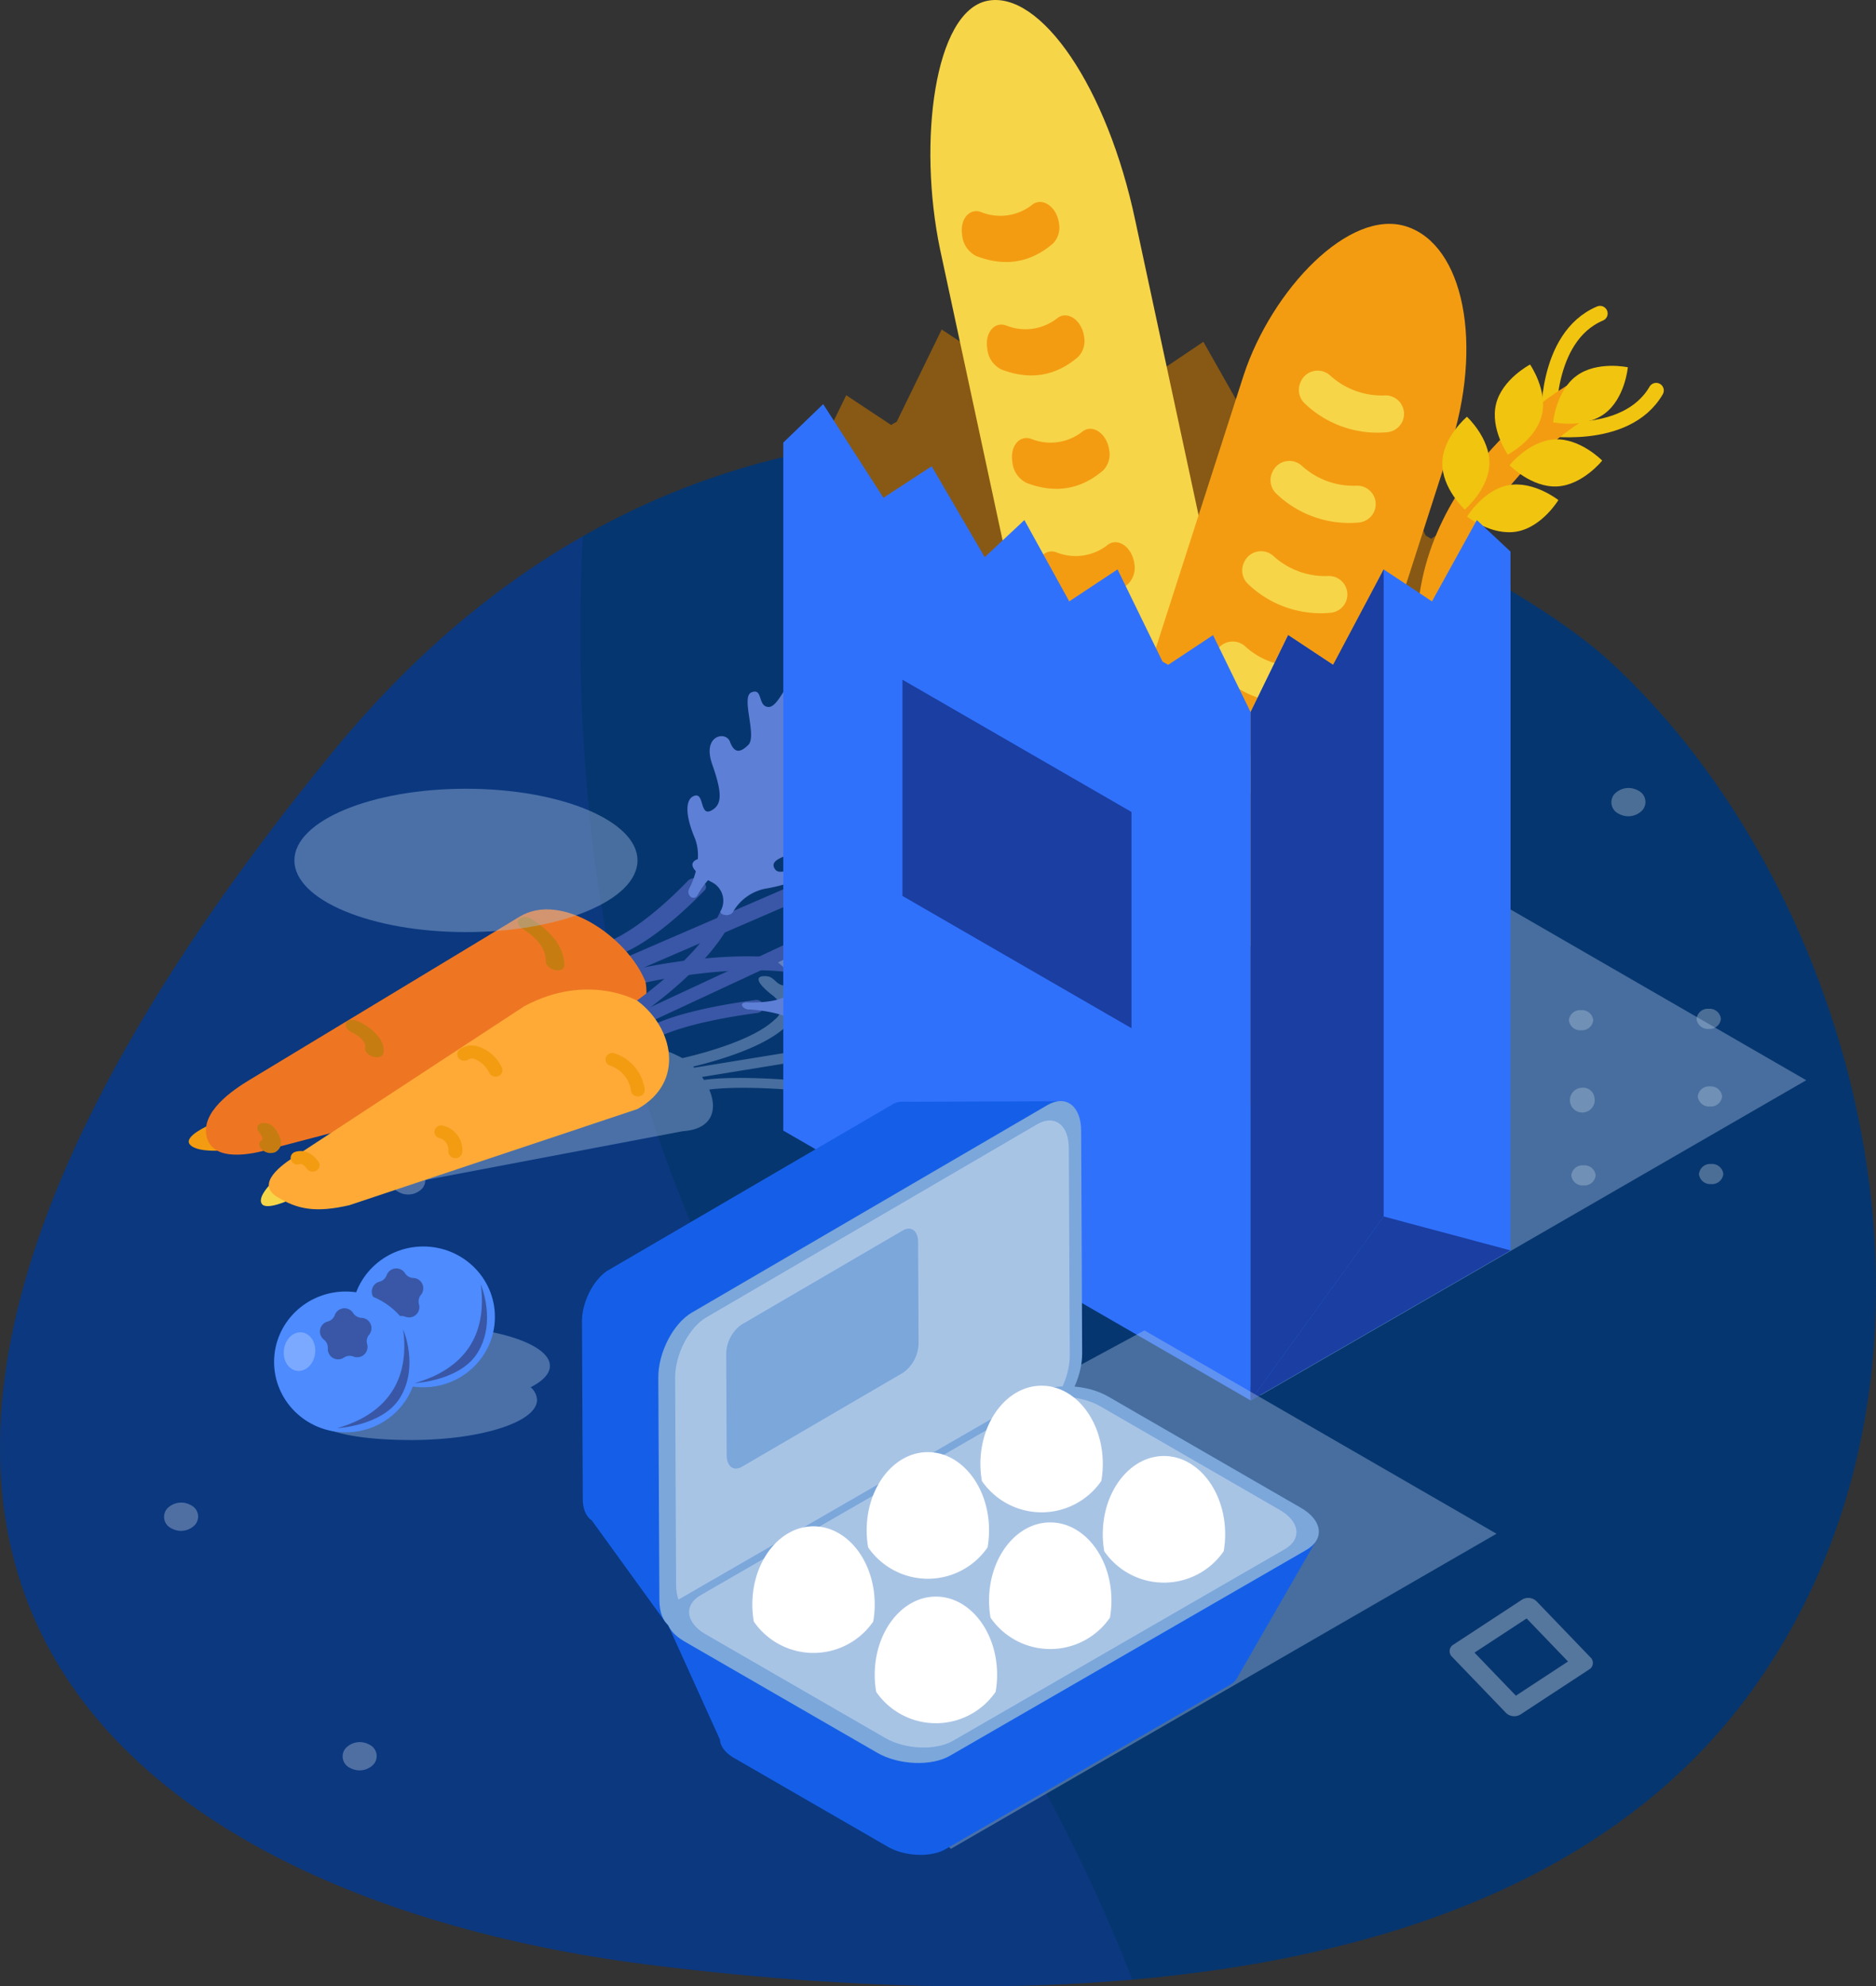 <svg xmlns="http://www.w3.org/2000/svg" xmlns:xlink="http://www.w3.org/1999/xlink" width="354.662" height="375.441" viewBox="0 0 354.662 375.441">
  <rect x="0" y="0" width="354.662" height="375.441" fill="#333333" stroke="none"/>
  <defs>
    <clipPath id="clip-path">
      <path id="Path_3156" data-name="Path 3156" d="M4306.289,1053.854c-25.361-23.089-152.185-91.487-241.407,17.756-132.6,162.353-26.426,217.956,59.685,228.836s170.993,2.625,209.938-53.237C4377.638,1185.339,4353.208,1096.573,4306.289,1053.854Z" transform="translate(-4002.263 -1011.45)" fill="none"/>
    </clipPath>
  </defs>
  <g id="Group_782" data-name="Group 782" transform="translate(-4002.262 -868.945)">
    <g id="Group_736" data-name="Group 736" transform="translate(4002.262 951.257)">
      <path id="Path_3154" data-name="Path 3154" d="M4306.289,1053.854c-25.361-23.089-152.185-91.487-241.407,17.756-132.6,162.353-26.426,217.956,59.685,228.836s170.993,2.625,209.938-53.237C4377.638,1185.339,4353.208,1096.573,4306.289,1053.854Z" transform="translate(-4002.263 -1011.45)" fill="#06366f"/>
      <g id="Group_733" data-name="Group 733">
        <g id="Group_732" data-name="Group 732" clip-path="url(#clip-path)">
          <path id="Path_3155" data-name="Path 3155" d="M4181.315,1348.882c1.9-40.477-7.17-110.8-71.1-192.54-71.5-91.415-52.422-213.433-35.328-276.566-114.679,55.493-172.673,197.616-195.174,268.218-7.813,24.514.92,48.2,22.281,60.334,48.471,27.527,142.237,80.353,235.484,130.527A84.587,84.587,0,0,0,4181.315,1348.882Z" transform="translate(-3949.306 -955.832)" fill="#2b41e3" opacity="0.14" style="mix-blend-mode: multiply;isolation: isolate"/>
        </g>
      </g>
      <g id="Group_734" data-name="Group 734" transform="translate(272.468 108.36)" opacity="0.28">
        <path id="Path_3157" data-name="Path 3157" d="M4478.58,1201.81a2.116,2.116,0,0,1-2.271,1.923,2.141,2.141,0,0,1-2.329-1.875,2.116,2.116,0,0,1,2.271-1.923A2.141,2.141,0,0,1,4478.58,1201.81Z" transform="translate(-4473.98 -1199.424)" fill="#fff"/>
        <path id="Path_3158" data-name="Path 3158" d="M4520.366,1201.368a2.116,2.116,0,0,1-2.271,1.924,2.143,2.143,0,0,1-2.33-1.875,2.118,2.118,0,0,1,2.271-1.924A2.141,2.141,0,0,1,4520.366,1201.368Z" transform="translate(-4491.629 -1199.237)" fill="#fff"/>
        <path id="Path_3159" data-name="Path 3159" d="M4562.152,1200.926a2.116,2.116,0,0,1-2.27,1.923,2.143,2.143,0,0,1-2.331-1.875,2.118,2.118,0,0,1,2.271-1.923A2.142,2.142,0,0,1,4562.152,1200.926Z" transform="translate(-4509.28 -1199.051)" fill="#fff"/>
        <path id="Path_3160" data-name="Path 3160" d="M4478.974,1227.2a2.117,2.117,0,0,1-2.271,1.923,2.14,2.14,0,0,1-2.329-1.874,2.116,2.116,0,0,1,2.271-1.923A2.142,2.142,0,0,1,4478.974,1227.2Z" transform="translate(-4474.146 -1210.15)" fill="#fff"/>
        <path id="Path_3161" data-name="Path 3161" d="M4520.761,1226.76a2.343,2.343,0,1,1-2.331-1.875A2.143,2.143,0,0,1,4520.761,1226.76Z" transform="translate(-4491.796 -1209.963)" fill="#fff"/>
        <path id="Path_3162" data-name="Path 3162" d="M4562.547,1226.318a2.117,2.117,0,0,1-2.271,1.923,2.144,2.144,0,0,1-2.331-1.875,2.118,2.118,0,0,1,2.272-1.924A2.142,2.142,0,0,1,4562.547,1226.318Z" transform="translate(-4509.445 -1209.776)" fill="#fff"/>
        <path id="Path_3163" data-name="Path 3163" d="M4479.368,1252.593a2.114,2.114,0,0,1-2.27,1.923,2.143,2.143,0,0,1-2.33-1.875,2.117,2.117,0,0,1,2.271-1.923A2.14,2.14,0,0,1,4479.368,1252.593Z" transform="translate(-4474.313 -1220.874)" fill="#fff"/>
        <path id="Path_3164" data-name="Path 3164" d="M4521.154,1252.151a2.116,2.116,0,0,1-2.271,1.923,2.142,2.142,0,0,1-2.33-1.875,2.117,2.117,0,0,1,2.271-1.923A2.14,2.14,0,0,1,4521.154,1252.151Z" transform="translate(-4491.961 -1220.688)" fill="#fff"/>
        <path id="Path_3165" data-name="Path 3165" d="M4562.941,1251.709a2.118,2.118,0,0,1-2.271,1.923,2.14,2.14,0,0,1-2.33-1.874,2.115,2.115,0,0,1,2.271-1.923A2.141,2.141,0,0,1,4562.941,1251.709Z" transform="translate(-4509.614 -1220.502)" fill="#fff"/>
      </g>
      <g id="Group_735" data-name="Group 735" transform="translate(274.049 219.708)" opacity="0.32">
        <path id="Path_3166" data-name="Path 3166" d="M4493.125,1392.437l10.258,10.666a1.434,1.434,0,0,1-.316,2.27l-12.919,8.469a2.249,2.249,0,0,1-2.75-.261l-10.258-10.666a1.435,1.435,0,0,1,.315-2.27l12.92-8.468A2.247,2.247,0,0,1,4493.125,1392.437Zm5.977,11.41-7.825-8.136-9.854,6.459,7.825,8.136Z" transform="translate(-4476.716 -1391.826)" fill="#fff"/>
      </g>
      <path id="Path_3167" data-name="Path 3167" d="M4309.9,1468.832a3.667,3.667,0,0,1-4.478.706,2.388,2.388,0,0,1-.855-3.7,3.668,3.668,0,0,1,4.479-.706A2.389,2.389,0,0,1,4309.9,1468.832Z" transform="translate(-4129.716 -1202.888)" fill="#fff" opacity="0.28"/>
      <path id="Path_3168" data-name="Path 3168" d="M4061.844,1364.814a3.668,3.668,0,0,1-4.479.706,2.389,2.389,0,0,1-.855-3.7,3.667,3.667,0,0,1,4.478-.706A2.389,2.389,0,0,1,4061.844,1364.814Z" transform="translate(-4024.941 -1158.952)" fill="#fff" opacity="0.28"/>
      <path id="Path_3169" data-name="Path 3169" d="M4535.555,1130.978a3.667,3.667,0,0,1-4.479.706,2.388,2.388,0,0,1-.855-3.7,3.669,3.669,0,0,1,4.479-.707A2.389,2.389,0,0,1,4535.555,1130.978Z" transform="translate(-4225.032 -1060.182)" fill="#fff" opacity="0.28"/>
      <path id="Path_3170" data-name="Path 3170" d="M4136.2,1254.755a3.668,3.668,0,0,1-4.478.706,2.389,2.389,0,0,1-.856-3.7,3.668,3.668,0,0,1,4.478-.706A2.389,2.389,0,0,1,4136.2,1254.755Z" transform="translate(-4056.346 -1112.464)" fill="#fff" opacity="0.28"/>
      <path id="Path_3171" data-name="Path 3171" d="M4120.287,1443.193a3.668,3.668,0,0,1-4.479.707,2.389,2.389,0,0,1-.855-3.7,3.668,3.668,0,0,1,4.479-.707A2.389,2.389,0,0,1,4120.287,1443.193Z" transform="translate(-4049.627 -1192.059)" fill="#fff" opacity="0.28"/>
    </g>
    <g id="Group_761" data-name="Group 761" transform="translate(4037.939 992.453)">
      <g id="Group_748" data-name="Group 748">
        <g id="Group_738" data-name="Group 738" transform="translate(82.173 57.249)">
          <g id="Group_737" data-name="Group 737">
            <path id="Path_3172" data-name="Path 3172" d="M4169.769,1202.568a.994.994,0,0,0,.11,1.233,2.542,2.542,0,0,0,2.427.893c.182-.045,18.362-4.451,31.361-1.826.97.2,1.749-.21,1.737-.905s-.806-1.419-1.778-1.615c-14.007-2.828-32.436,1.64-33.213,1.831A1.125,1.125,0,0,0,4169.769,1202.568Z" transform="translate(-4169.603 -1199.412)" fill="#3957a6"/>
          </g>
        </g>
        <g id="Group_740" data-name="Group 740" transform="translate(80.481 42.631)">
          <g id="Group_739" data-name="Group 739">
            <path id="Path_3173" data-name="Path 3173" d="M4166.753,1190.058a1.151,1.151,0,0,0,.368,1.3,2.46,2.46,0,0,0,2.482.616l35.555-15.378c.72-.312.78-1.094.131-1.746a2.458,2.458,0,0,0-2.481-.615l-35.555,15.377A.958.958,0,0,0,4166.753,1190.058Z" transform="translate(-4166.671 -1174.104)" fill="#3957a6"/>
          </g>
        </g>
        <g id="Group_742" data-name="Group 742" transform="translate(79.204 42.478)">
          <g id="Group_741" data-name="Group 741">
            <path id="Path_3174" data-name="Path 3174" d="M4164.543,1186.064a1.109,1.109,0,0,0,.3,1.224,2.5,2.5,0,0,0,2.46.725c.248-.087,6.185-2.251,15.514-11.919.483-.5.192-1.329-.651-1.851a2.056,2.056,0,0,0-2.4-.039c-8.912,9.234-14.588,11.36-14.645,11.38A1,1,0,0,0,4164.543,1186.064Z" transform="translate(-4164.461 -1173.84)" fill="#3957a6"/>
          </g>
        </g>
        <path id="Path_3175" data-name="Path 3175" d="M4249.552,1149.937c2.811-5.06,6.648-2.589,5.631-.667s-.49,2.786,2,2.773,5.875-7.189,7.963-6.414-.569,2.258-.089,3.6,2.344,1.058,7.932-.489c7.08-1.958,6.592.785,6.592.785s.348,3.181-6.076,4.269c-5.608.949-7.313,2.315-7.456,3.836s2.68,1.418.907,3.311-6.58-2.913-8.9-1.536-2.62,2.481-1.23,3.707-1.629,5.68-5.411,2.526-5.687-3.621-7.723-1.688,2.1,2.045.941,3.69-3.687,1.626-6.955-1.566c-2.472-2.415-6.92-1.572-8.941-1.018a.851.851,0,0,1-1.165-.639h0a1.266,1.266,0,0,1,.941-1.249c2.015-.613,6.361-2.314,8.117-5.952,2.322-4.809,4.679-6.24,6.136-5.353s-2.377,3.306-.033,3.971S4246.742,1155,4249.552,1149.937Z" transform="translate(-4111.91 -1119.42)" fill="#5e7fd6"/>
        <path id="Path_3176" data-name="Path 3176" d="M4195.243,1121.225c-1.927-5.487,2.587-6.317,3.353-4.267s1.787,2.309,3.481.626-1.448-9.063.575-9.918,1.33,1.987,2.68,2.615,2.413-.827,5.067-5.689c3.363-6.16,5.119-3.883,5.119-3.883s2.661,2.024-.917,7.123c-3.123,4.452-3.252,6.569-2.19,7.745s2.917-.8,3.143,1.74-6.73,2.363-7.275,4.906.094,3.527,1.979,3.46,3.209,5.13-1.786,5.438-6.657,1.259-6.581,4,3,.04,3.455,1.987-1.29,3.637-5.962,3.572c-3.534-.05-5.942,3.545-6.907,5.3a.852.852,0,0,1-1.286.33h0a1.243,1.243,0,0,1-.305-1.521c.916-1.792,2.6-5.927,1.034-9.693-2.071-4.979-1.545-7.584.13-7.935s.889,3.95,3,2.844S4197.169,1126.711,4195.243,1121.225Z" transform="translate(-4096.285 -1100.298)" fill="#5e7fd6"/>
        <path id="Path_3177" data-name="Path 3177" d="M4252.912,1194.268c4.776-3.753,6.512.4,4.737,1.851s-1.8,2.539.144,3.634,8.255-4.494,9.49-2.8-1.6,1.98-1.905,3.521,1.291,2.092,6.442,3.054c6.527,1.219,4.747,3.716,4.747,3.716s-1.352,3.3-6.922,1.514c-4.864-1.562-6.89-.971-7.777.471s1.368,2.6-.981,3.68-3.651-5.816-6.168-5.49-3.312,1.287-2.851,3.119-4.169,4.894-5.513.087-2.593-6.118-5.168-5.114.595,2.959-1.148,4.07-3.708-.035-4.631-4.651c-.7-3.491-4.6-4.641-6.461-4.994a.8.8,0,0,1-.583-1.152h0a1.337,1.337,0,0,1,1.372-.816c1.884.292,6.147.547,9.374-2.269,4.266-3.723,6.836-4.089,7.521-2.561s-3.543,2.211-2.052,3.915S4248.137,1198.022,4252.912,1194.268Z" transform="translate(-4112.215 -1139.158)" fill="#5e7fd6"/>
        <path id="Path_3178" data-name="Path 3178" d="M4035.947,1259.247s-6.758.984-8.391-.925c-1.3-1.521,3.629-3.647,3.629-3.647Z" transform="translate(-4027.337 -1165.506)" fill="#f39c12"/>
        <path id="Path_3179" data-name="Path 3179" d="M4033.156,1227.224h0c1.335,4.617,8.5,3.144,11.871,2.137l59.162-15.518c14.548-5.279,11.868-16.141,11.868-16.141-3.4-8.458-15.879-17.064-23.771-12.293l-51.079,30.87C4038.1,1218.155,4031.759,1222.389,4033.156,1227.224Z" transform="translate(-4029.711 -1135.671)" fill="#ee7623"/>
        <g id="Group_747" data-name="Group 747" transform="translate(12.956 49.81)">
          <g id="Group_743" data-name="Group 743" transform="translate(40.956 23.481)">
            <path id="Path_3180" data-name="Path 3180" d="M4120.758,1227.762a1.157,1.157,0,0,0,.384,1.313c1.483,1.46,2.32,3.038,2.132,4.02a.859.859,0,0,1-.7.729.949.949,0,0,0-.546,1.618,2.543,2.543,0,0,0,2.425.9,2.815,2.815,0,0,0,2.309-2.187c.328-1.714-.807-4.047-3.035-6.24a2.45,2.45,0,0,0-2.484-.593A.948.948,0,0,0,4120.758,1227.762Z" transform="translate(-4120.675 -1227.186)" fill="#f39c12"/>
          </g>
          <g id="Group_744" data-name="Group 744" transform="translate(16.697 19.45)">
            <path id="Path_3181" data-name="Path 3181" d="M4078.759,1220.783c-.294.6.219,1.413,1.144,1.817,1.556.68,2.682,1.961,2.458,2.8-.173.646.461,1.433,1.416,1.758s1.87.062,2.042-.583c.541-2.019-1.591-4.718-4.854-6.143C4080.04,1220.026,4079.052,1220.184,4078.759,1220.783Z" transform="translate(-4078.676 -1220.206)" fill="#c77c11"/>
          </g>
          <g id="Group_745" data-name="Group 745" transform="translate(0 38.92)">
            <path id="Path_3182" data-name="Path 3182" d="M4049.85,1254.491a1.062,1.062,0,0,0,.215,1.125c1.006,1.285.62,1.529.5,1.609-.629.4-.536,1.209.2,1.813a2.322,2.322,0,0,0,2.478.374c.832-.527,1.906-1.822-.256-4.582a2.537,2.537,0,0,0-2.439-.856A1.036,1.036,0,0,0,4049.85,1254.491Z" transform="translate(-4049.768 -1253.914)" fill="#c77c11"/>
          </g>
          <g id="Group_746" data-name="Group 746" transform="translate(49.256)">
            <path id="Path_3183" data-name="Path 3183" d="M4135.126,1187.111c-.242.491.06,1.163.772,1.618,3.02,1.928,4.431,3.906,4.438,6.225,0,.694.791,1.421,1.762,1.623s1.755-.2,1.753-.89c-.01-3.2-2.078-6.135-6.146-8.733a2.089,2.089,0,0,0-2.411-.075A.819.819,0,0,0,4135.126,1187.111Z" transform="translate(-4135.044 -1186.533)" fill="#c77c11"/>
          </g>
        </g>
      </g>
      <g id="Group_760" data-name="Group 760" transform="translate(13.638 18.663)">
        <path id="Path_3184" data-name="Path 3184" d="M4213.162,1225.849s-.877-1.759-7.257-2.094c-5.569-.292-7.667-.972-8.374-1.8s1.952-.887-.408-1.853-5.013,1.866-7.692,1.205-3.37-1.254-2.542-1.983-3.658-3.05-5.981-1.166-3.914,2.218-6.537,1.241,1.177-1.208-.521-2.062a4.948,4.948,0,0,0-5.868,1.143c-1.094,1.126-4.1,1.186-6.34,1.053a1.682,1.682,0,0,0-1.183-.61c-10.984-.922-16.278-.4-17.962-.151q-.182-.28-.382-.557l29.6-4.82a.907.907,0,0,0,.7-.452,1.971,1.971,0,0,0,.5.008,21.6,21.6,0,0,1,9.651.911c5.38,1.88,7.933,1.989,8.016,1.133s-4.146-1.081-3.369-2.06,3-.648,8.868,1.23,5.979-.445,3.777-1.172-2.63-1.321-1.2-1.984,9.416,2.161,9.954,1.193-2.229-1.023-3.086-1.851.446-1.184,4.938-1.886c5.692-.891,3.1-2.189,3.1-2.189s-2.483-1.751-7.067-.585c-4,1.019-6.126.768-7.489.013s.332-1.462-2.275-1.97-1.3,3.295-3.787,3.2-3.588-.586-3.827-1.6-5.72-2.521-5.218.144-.191,3.421-2.984,2.964-.527-1.632-2.576-2.177-3.474.148-2.647,2.694c.57,1.751-2.067,2.54-3.77,2.861a1.784,1.784,0,0,0-1.2-.259l-30.081,4.9c-.068-.069-.138-.137-.208-.206,4.542-1.092,13.462-3.637,17.567-7.593a.648.648,0,0,0,.177-.669c.01-.007.023-.012.033-.019.817-.669,3.01-1.974,7.225-1.412,5.574.744,7.337.224,6.426-.751s-3.88-.164-4.485-1.452,1.194-1.477,7.083-.858,3.338-2,1.105-2.257-3.177-.812-3.007-1.912,8.483.042,7.739-1.172-2.584-.581-4.069-1.289-1.047-1.433,1.047-3.348c2.653-2.425-.475-3.221-.475-3.221s-3.567-1.329-5.2,1.126c-1.422,2.143-3.07,2.4-4.795,1.9s-1.435-1.716-3.682-1.626,2.876,4,1.178,4.526a4.127,4.127,0,0,1-4.261-.822c-1.3-1.07-6.513-1.372-3.19,1.474s3.732,3.865,1.423,4.058-2.178-1.689-4.106-1.781-2.065,1.039,1.334,3.671c2.57,1.991,1.342,3.657.59,4.352a.194.194,0,0,0-.033.047.9.9,0,0,0-.178.128c-4.009,3.864-13.483,6.38-17.464,7.3a29.311,29.311,0,0,0-19.932-2.724l-36.44,14.724c-2.593.689-15.652,9.12-12.1,11.6,3.72,2.6,1.825,2.468,5.078,2.253l63.512-12.052c5.5-.364,6.6-4.019,4.95-7.858,1.471-.209,6.558-.716,17.183.176a1.287,1.287,0,0,0,.864-.2c2.354.347,6.214,1.136,8.818,2.8,3.974,2.544,6.7,3.233,7.722,2.687s-3.458-1.717-1.532-2.177,4.046.295,8.567,2.956,7.156,1.15,5.484.137-1.507-1.509.806-1.6,8.174,3.7,9.82,3.194-1.382-1.215-1.441-1.971,1.777-.676,7.553-.055C4214.651,1227.334,4213.162,1225.849,4213.162,1225.849Z" transform="translate(-4058.717 -1156.827)" fill="#a8c4e5" opacity="0.4" style="mix-blend-mode: multiply;isolation: isolate"/>
        <g id="Group_750" data-name="Group 750" transform="translate(69.515 29.566)">
          <g id="Group_749" data-name="Group 749">
            <path id="Path_3185" data-name="Path 3185" d="M4172.706,1204.145a1.362,1.362,0,0,1-1.152-.51,1.174,1.174,0,0,1,.281-1.717c.131-.088,13.084-8.941,16.7-17.359a1.338,1.338,0,0,1,1.709-.671,1.213,1.213,0,0,1,.733,1.606c-3.9,9.072-17.031,18.043-17.588,18.421A1.36,1.36,0,0,1,4172.706,1204.145Z" transform="translate(-4171.298 -1183.796)" fill="#3957a6"/>
          </g>
        </g>
        <g id="Group_752" data-name="Group 752" transform="translate(70.62 34.271)">
          <g id="Group_751" data-name="Group 751">
            <path id="Path_3186" data-name="Path 3186" d="M4174.448,1209.265a1.337,1.337,0,0,1-1.094-.682,1.185,1.185,0,0,1,.58-1.649l31.943-14.865a1.369,1.369,0,0,1,1.768.556,1.186,1.186,0,0,1-.58,1.649l-31.942,14.865A1.381,1.381,0,0,1,4174.448,1209.265Z" transform="translate(-4173.212 -1191.941)" fill="#3957a6"/>
          </g>
        </g>
        <g id="Group_754" data-name="Group 754" transform="translate(73.807 46.829)">
          <g id="Group_753" data-name="Group 753">
            <path id="Path_3187" data-name="Path 3187" d="M4179.964,1220.586a1.34,1.34,0,0,1-1.053-.614,1.178,1.178,0,0,1,.46-1.676c.2-.111,5.143-2.74,19.029-4.6a1.319,1.319,0,0,1,1.5,1.044,1.233,1.233,0,0,1-1.1,1.393c-13.263,1.778-18.042,4.271-18.088,4.3A1.386,1.386,0,0,1,4179.964,1220.586Z" transform="translate(-4178.729 -1213.682)" fill="#3957a6"/>
          </g>
        </g>
        <path id="Path_3188" data-name="Path 3188" d="M4251.582,1170.028c6.282.216,5.692-2.883,3.331-2.994s-2.956-.727-1.762-2.15,9.822-.775,10.058-2.255-2.479-.489-3.56-1.251.08-1.729,4.25-4.381c5.282-3.359,2.368-4.072,2.368-4.072s-2.943-1.351-7.062,1.947c-3.6,2.879-5.741,3.364-7.295,2.9s-.113-2.053-2.806-1.719-.283,4.834-2.734,5.671-3.671.608-4.208-.634-6.325-1.119-5.043,2.2.834,4.576-2.023,5.047-1-1.945-3.159-1.875-3.342,1.53-1.777,4.563c1.185,2.293-1.755,4.544-3.258,5.505-.436.278-.406.678.07.9h0a1.977,1.977,0,0,0,1.668-.089,17.21,17.21,0,0,1,9.678-2.511c5.806.406,8.326-.43,8.151-1.589s-4.363.17-3.9-1.417S4245.3,1169.812,4251.582,1170.028Z" transform="translate(-4125.14 -1141.075)" fill="#5e7fd6"/>
        <path id="Path_3189" data-name="Path 3189" d="M4234.868,1218.156c4.445,3.092,7.4.8,5.764-.383s-1.4-1.862,1.045-2.227,8.17,4.111,9.968,3.258-1.31-1.482-1.282-2.486,1.958-1.087,7.971-.854c7.62.3,6.23-1.536,6.23-1.536s-.713-2.261-7.4-2.051c-5.836.184-7.967-.508-8.611-1.543s2.167-1.388-.206-2.436-5.511,3.013-8.256,2.405-3.4-1.33-2.44-2.39-3.488-3.7-6.165-.941-4.4,3.369-7.044,2.333,1.387-1.736-.3-2.7-4.169-.575-6.327,2.134c-1.633,2.049-6.291,2.132-8.465,2.051-.629-.024-1.046.251-.935.619h0a1.509,1.509,0,0,0,1.342.726c2.186.123,7.029.651,9.964,2.914,3.881,2.991,6.676,3.631,7.817,2.8s-3.438-1.939-1.351-2.754S4230.422,1215.063,4234.868,1218.156Z" transform="translate(-4117.455 -1163.505)" fill="#5e7fd6"/>
        <path id="Path_3190" data-name="Path 3190" d="M4214.466,1150.909c5.941-1.386,2.7-3.888.445-3.391s-3.34.117-3.484-1.4,8.319-3.117,7.247-4.441-2.7.2-4.348-.179-1.431-1.5.08-4.807c1.913-4.191-1.374-4.072-1.374-4.072a4.421,4.421,0,0,0-4.772,3.429c-.787,3.359-2.329,4.31-4.159,4.3s-1.89-1.726-4.064-.768,3.948,4.2,2.431,5.531a3.336,3.336,0,0,1-4.4.509c-1.571-.928-6.766.625-2.707,3.136s4.745,3.7,2.54,4.82-2.611-1.412-4.525-.813-1.729,2.143,2.344,4.344a3.934,3.934,0,0,1,1.807,5.52c-.157.347.218.681.848.752h0a1.528,1.528,0,0,0,1.45-.493,9.082,9.082,0,0,1,6.676-4.565c5.668-1.1,7.248-2.449,6.081-3.4s-3.847,1.236-4.8-.237S4208.526,1152.3,4214.466,1150.909Z" transform="translate(-4110.609 -1132.609)" fill="#5e7fd6"/>
        <path id="Path_3191" data-name="Path 3191" d="M4054.218,1271.487s-4.177,3.528-3.088,5.156c.868,1.3,5.291-.765,5.291-.765Z" transform="translate(-4050.948 -1191.27)" fill="#f7d548"/>
        <path id="Path_3192" data-name="Path 3192" d="M4055,1249.391h0c-3.878-2.438.97-6.021,3.558-7.595l43.31-28.378c12.079-6.449,21.42-.979,21.42-.979,6.652,5.011,9.124,15.3-.06,20.43l-54.469,18.178C4062.558,1252.452,4059.058,1251.943,4055,1249.391Z" transform="translate(-4052.047 -1165.414)" fill="#ffaa36"/>
        <g id="Group_759" data-name="Group 759" transform="translate(5.627 55.445)">
          <g id="Group_755" data-name="Group 755" transform="translate(31.493)">
            <path id="Path_3193" data-name="Path 3193" d="M4122.375,1234.484a1.335,1.335,0,0,1-1.1-.7,5.1,5.1,0,0,0-2.914-2.679,1.254,1.254,0,0,0-1.046.14,1.382,1.382,0,0,1-1.841-.271,1.175,1.175,0,0,1,.274-1.719,4.019,4.019,0,0,1,3.234-.536,7.55,7.55,0,0,1,4.656,4,1.188,1.188,0,0,1-.6,1.642A1.375,1.375,0,0,1,4122.375,1234.484Z" transform="translate(-4115.214 -1228.599)" fill="#f39c12"/>
          </g>
          <g id="Group_756" data-name="Group 756" transform="translate(27.189 15.106)">
            <path id="Path_3194" data-name="Path 3194" d="M4111.628,1260.928a1.275,1.275,0,0,1-1.232-1.315,2.282,2.282,0,0,0-1.564-2.424,1.249,1.249,0,0,1-1.044-1.449,1.3,1.3,0,0,1,1.541-.964,4.756,4.756,0,0,1,3.7,5.012A1.275,1.275,0,0,1,4111.628,1260.928Z" transform="translate(-4107.763 -1254.752)" fill="#f39c12"/>
          </g>
          <g id="Group_757" data-name="Group 757" transform="translate(0 19.942)">
            <path id="Path_3195" data-name="Path 3195" d="M4064.773,1267.014a1.352,1.352,0,0,1-1-.531c-.777-1.042-1.2-.91-1.337-.866a1.351,1.351,0,0,1-1.675-.774,1.2,1.2,0,0,1,.813-1.559c.911-.287,2.686-.436,4.355,1.805a1.176,1.176,0,0,1-.322,1.711A1.373,1.373,0,0,1,4064.773,1267.014Z" transform="translate(-4060.69 -1263.124)" fill="#f39c12"/>
          </g>
          <g id="Group_758" data-name="Group 758" transform="translate(59.525 1.407)">
            <path id="Path_3196" data-name="Path 3196" d="M4169.77,1239.24a1.3,1.3,0,0,1-1.214-1.029,5.819,5.819,0,0,0-3.973-4.8,1.217,1.217,0,0,1-.749-1.6,1.339,1.339,0,0,1,1.705-.685,8.351,8.351,0,0,1,5.61,6.692,1.229,1.229,0,0,1-1.074,1.412A1.384,1.384,0,0,1,4169.77,1239.24Z" transform="translate(-4163.745 -1231.034)" fill="#f39c12"/>
          </g>
        </g>
      </g>
    </g>
    <g id="Group_766" data-name="Group 766" transform="translate(4150.348 868.945)">
      <path id="Path_3197" data-name="Path 3197" d="M4317.293,1238.157l-81.359-66.1,80.711-53.374,103.791,59.924Z" transform="translate(-4227.049 -974.432)" fill="#a8c4e5" opacity="0.4" style="mix-blend-mode: multiply;isolation: isolate"/>
      <g id="Group_765" data-name="Group 765" transform="translate(0)">
        <path id="Path_3198" data-name="Path 3198" d="M4396.353,1018.367l-6.835-14.433-8.169,5.572-1.031-.613-8.187-17.288-8.8,6-8.165-15.247-7.218,6.962-9.66-17.047-8.774,5.907-10.973-17.556-7.26,7.21v129.008l85.066,46.219V1018.431l-.031-.018Z" transform="translate(-4258.876 -907.67)" fill="#875915"/>
        <path id="Path_3199" data-name="Path 3199" d="M4277.978,966.582l-6.363-5.959-8.479,15.37L4254,969.946l-8.5,17.427-1.07.618-8.483-5.617-7.1,14.549.032.046-.032.018v114.67l49.132-12.991Z" transform="translate(-4224.055 -907.67)" fill="#875915"/>
        <g id="Group_762" data-name="Group 762" transform="translate(27.804)">
          <path id="Path_3200" data-name="Path 3200" d="M4317.955,1048.244h0c-14.033,2.463-24.694-26.331-27.626-39.976l-19.809-92.2c-4.228-20.264-1.092-44.961,8.946-46.971h0c10.04-2.01,22.664,16.327,27.969,41.572l20.136,93.726C4330.5,1018.04,4327.994,1046.235,4317.955,1048.244Z" transform="translate(-4268.689 -868.945)" fill="#f7d548"/>
          <path id="Path_3201" data-name="Path 3201" d="M4297.342,939.119h0c-.4-3.132-3.067-5.014-5-3.613a9.733,9.733,0,0,1-9.7,1.454c-2.158-.827-4.011,1.225-3.641,4.123l.028.221a4.853,4.853,0,0,0,2.662,3.95c5.411,2.081,10.23,1.279,14.473-2.333A4.288,4.288,0,0,0,4297.342,939.119Z" transform="translate(-4273.021 -896.861)" fill="#f39c12"/>
          <path id="Path_3202" data-name="Path 3202" d="M4305.563,976.232h0c-.4-3.132-3.068-5.014-5-3.614a9.735,9.735,0,0,1-9.705,1.454c-2.157-.827-4.01,1.226-3.64,4.124l.028.222a4.852,4.852,0,0,0,2.662,3.95c5.411,2.081,10.231,1.28,14.474-2.332A4.291,4.291,0,0,0,4305.563,976.232Z" transform="translate(-4276.494 -912.537)" fill="#f39c12"/>
          <path id="Path_3203" data-name="Path 3203" d="M4313.78,1013.346h0c-.4-3.132-3.067-5.015-5-3.614a9.734,9.734,0,0,1-9.7,1.454c-2.158-.827-4.011,1.226-3.642,4.123l.028.222a4.855,4.855,0,0,0,2.662,3.95c5.412,2.081,10.231,1.28,14.474-2.333A4.286,4.286,0,0,0,4313.78,1013.346Z" transform="translate(-4279.965 -928.214)" fill="#f39c12"/>
          <path id="Path_3204" data-name="Path 3204" d="M4322,1050.458h0c-.4-3.132-3.068-5.014-5-3.613a9.735,9.735,0,0,1-9.7,1.454c-2.158-.827-4.01,1.225-3.641,4.123l.028.221a4.853,4.853,0,0,0,2.663,3.95c5.411,2.081,10.23,1.279,14.473-2.333A4.287,4.287,0,0,0,4322,1050.458Z" transform="translate(-4283.437 -943.89)" fill="#f39c12"/>
          <path id="Path_3205" data-name="Path 3205" d="M4330.221,1087.572h0c-.4-3.132-3.067-5.015-5-3.614a9.734,9.734,0,0,1-9.7,1.454c-2.158-.827-4.011,1.226-3.641,4.124l.028.222a4.853,4.853,0,0,0,2.662,3.95c5.412,2.08,10.231,1.28,14.474-2.333A4.284,4.284,0,0,0,4330.221,1087.572Z" transform="translate(-4286.909 -959.566)" fill="#f39c12"/>
        </g>
        <g id="Group_763" data-name="Group 763" transform="translate(60.699 42.31)">
          <path id="Path_3206" data-name="Path 3206" d="M4337,1084.779h0c-14.967-5.108-12.022-30.115-8.539-40.938l23.538-73.129c5.3-16.011,19.913-31.506,30.736-28.022h0c10.822,3.484,14.692,22.239,8.131,42.2l-23.928,74.338C4363.451,1070.054,4347.817,1088.262,4337,1084.779Z" transform="translate(-4325.639 -942.195)" fill="#f39c12"/>
          <path id="Path_3207" data-name="Path 3207" d="M4408.866,999.838h0a3.494,3.494,0,0,0-3.278-4.925,14.484,14.484,0,0,1-10.34-3.728,3.487,3.487,0,0,0-5.561,1.063l-.076.166a3.5,3.5,0,0,0,.791,4.016,19.885,19.885,0,0,0,15.5,5.448A3.532,3.532,0,0,0,4408.866,999.838Z" transform="translate(-4352.525 -962.486)" fill="#f7d548"/>
          <path id="Path_3208" data-name="Path 3208" d="M4399.593,1029.384h0a3.493,3.493,0,0,0-3.278-4.925,14.485,14.485,0,0,1-10.34-3.728,3.486,3.486,0,0,0-5.561,1.063l-.077.166a3.5,3.5,0,0,0,.792,4.016,19.881,19.881,0,0,0,15.5,5.448A3.53,3.53,0,0,0,4399.593,1029.384Z" transform="translate(-4348.608 -974.966)" fill="#f7d548"/>
          <path id="Path_3209" data-name="Path 3209" d="M4390.321,1058.93h0a3.493,3.493,0,0,0-3.278-4.925,14.482,14.482,0,0,1-10.339-3.728,3.487,3.487,0,0,0-5.562,1.063l-.076.167a3.5,3.5,0,0,0,.792,4.016,19.883,19.883,0,0,0,15.5,5.447A3.529,3.529,0,0,0,4390.321,1058.93Z" transform="translate(-4344.692 -987.446)" fill="#f7d548"/>
          <path id="Path_3210" data-name="Path 3210" d="M4381.051,1088.477h0a3.493,3.493,0,0,0-3.279-4.925,14.486,14.486,0,0,1-10.339-3.728,3.486,3.486,0,0,0-5.561,1.063l-.076.166a3.5,3.5,0,0,0,.792,4.016,19.883,19.883,0,0,0,15.5,5.447A3.532,3.532,0,0,0,4381.051,1088.477Z" transform="translate(-4340.776 -999.927)" fill="#f7d548"/>
          <path id="Path_3211" data-name="Path 3211" d="M4371.778,1118.023h0a3.494,3.494,0,0,0-3.279-4.925,14.48,14.48,0,0,1-10.339-3.728,3.487,3.487,0,0,0-5.562,1.063l-.075.166a3.5,3.5,0,0,0,.792,4.016,19.881,19.881,0,0,0,15.5,5.447A3.532,3.532,0,0,0,4371.778,1118.023Z" transform="translate(-4336.86 -1012.406)" fill="#f7d548"/>
        </g>
        <path id="Path_3212" data-name="Path 3212" d="M4308.894,1059.4l-7.1-14.549-8.483,5.617-1.069-.618-8.5-17.427-9.135,6.048-8.479-15.37-7.5,7.018-10.032-17.184-9.113,5.954-11.394-17.7-7.54,7.268v130.045l88.343,51V1059.467l-.032-.018Z" transform="translate(-4220.551 -924.806)" fill="#3071fc"/>
        <g id="Group_764" data-name="Group 764" transform="translate(123.393 59.256)">
          <path id="Path_3213" data-name="Path 3213" d="M4471.047,992.191s-.818-16.2,9.708-20.658" transform="translate(-4449.746 -971.534)" fill="none" stroke="#f1c40f" stroke-linecap="round" stroke-linejoin="round" stroke-width="2.884"/>
          <path id="Path_3214" data-name="Path 3214" d="M4468.643,1003.749s15.966,2.855,21.717-7.024" transform="translate(-4448.737 -982.174)" fill="none" stroke="#f1c40f" stroke-linecap="round" stroke-linejoin="round" stroke-width="2.884"/>
          <path id="Path_3215" data-name="Path 3215" d="M4460.766,1000.5s-30.619,17.79-26.138,49.306" transform="translate(-4434.18 -983.768)" fill="none" stroke="#f39c12" stroke-linecap="round" stroke-linejoin="round" stroke-width="7.209"/>
          <path id="Path_3216" data-name="Path 3216" d="M4453.776,1036.378c-4.766.864-9.423-2.818-9.423-2.818s3.069-5.082,7.835-5.947,9.424,2.818,9.424,2.818S4458.542,1035.514,4453.776,1036.378Z" transform="translate(-4438.476 -995.166)" fill="#f1c40f"/>
          <path id="Path_3217" data-name="Path 3217" d="M4445.145,1014.194c-.115,4.843-4.661,8.662-4.661,8.662s-4.359-4.031-4.244-8.874,4.661-8.662,4.661-8.662S4445.259,1009.352,4445.145,1014.194Z" transform="translate(-4435.049 -985.805)" fill="#f1c40f"/>
          <path id="Path_3218" data-name="Path 3218" d="M4462.306,997.817c-1.164,4.7-6.429,7.445-6.429,7.445s-3.381-4.881-2.218-9.583,6.429-7.445,6.429-7.445S4463.469,993.115,4462.306,997.817Z" transform="translate(-4442.304 -978.588)" fill="#f1c40f"/>
          <path id="Path_3219" data-name="Path 3219" d="M4467.229,1021.612c-4.837.242-8.982-4.01-8.982-4.01s3.7-4.644,8.537-4.886,8.982,4.01,8.982,4.01S4472.067,1021.369,4467.229,1021.612Z" transform="translate(-4444.346 -988.925)" fill="#f1c40f"/>
          <path id="Path_3220" data-name="Path 3220" d="M4482.221,997.712c-3.9,2.872-9.7,1.614-9.7,1.614s.521-5.915,4.421-8.786,9.7-1.614,9.7-1.614S4486.121,994.84,4482.221,997.712Z" transform="translate(-4450.374 -978.764)" fill="#f1c40f"/>
        </g>
        <path id="Path_3221" data-name="Path 3221" d="M4422.63,1045.084l-6.364-5.958-8.48,15.37-9.134-6.047-8.5,17.427-1.07.618-8.484-5.617-7.1,14.549.031.046-.031.018v130.046l49.133-28.367Z" transform="translate(-4285.154 -940.828)" fill="#3071fc"/>
        <path id="Path_3222" data-name="Path 3222" d="M4373.5,1212.351v-130.11l7.1-14.549,8.484,5.617,9.573-18.044v122.308Z" transform="translate(-4285.154 -947.645)" fill="#1a3ea1"/>
        <path id="Path_3223" data-name="Path 3223" d="M4398.652,1267.014l23.978,6.411-49.133,28.367Z" transform="translate(-4285.154 -1037.086)" fill="#1a3ea1"/>
        <path id="Path_3224" data-name="Path 3224" d="M4302.842,1157.232l-43.3-25v-40.869l43.3,25Z" transform="translate(-4237.02 -962.893)" fill="#1a3ea1"/>
      </g>
    </g>
    <g id="Group_767" data-name="Group 767" transform="translate(4057.914 1018.025)">
      <ellipse id="Ellipse_220" data-name="Ellipse 220" cx="32.435" cy="13.548" rx="32.435" ry="13.548" fill="#a8c4e5" opacity="0.4" style="mix-blend-mode: multiply;isolation: isolate"/>
    </g>
    <g id="Group_768" data-name="Group 768" transform="translate(4054.077 1104.544)">
      <path id="Path_3225" data-name="Path 3225" d="M4181.159,1303.442c0-4.188-10.634-7.583-23.752-7.583s-20.285,4.332-20.285,8.52a3.479,3.479,0,0,0,.549,1.875c-1.963,1.378-2.978,2.974-2.978,4.549,0,4.188,7.167,6.646,20.285,6.646s23.751-3.395,23.751-7.583a3.377,3.377,0,0,0-1.212-2.391C4179.82,1306.307,4181.159,1304.924,4181.159,1303.442Z" transform="translate(-4129.014 -1280.869)" fill="#a8c4e5" opacity="0.4" style="mix-blend-mode: multiply;isolation: isolate"/>
      <ellipse id="Ellipse_221" data-name="Ellipse 221" cx="13.54" cy="13.308" rx="13.54" ry="13.308" transform="translate(14.669 0)" fill="#4d8bff"/>
      <path id="Path_3226" data-name="Path 3226" d="M4163.163,1286.209h0a1.948,1.948,0,0,0-1.8.2h0a1.949,1.949,0,0,1-3.034-1.737h0a1.954,1.954,0,0,0-.745-1.656h0a1.95,1.95,0,0,1,.715-3.424h0a1.947,1.947,0,0,0,1.344-1.219h0a1.95,1.95,0,0,1,3.477-.378h0a1.953,1.953,0,0,0,1.575.9h0a1.95,1.95,0,0,1,1.434,3.19h0a1.956,1.956,0,0,0-.371,1.776h0A1.95,1.95,0,0,1,4163.163,1286.209Z" transform="translate(-4138.366 -1272.94)" fill="#3957a6"/>
      <path id="Path_3227" data-name="Path 3227" d="M4170.933,1300.99c5.5-1.581,14.152-5.818,12.471-18.651,0,0,3.042,7.061-.642,12.955C4179.472,1300.559,4170.933,1300.99,4170.933,1300.99Z" transform="translate(-4144.322 -1275.158)" fill="#3957a6"/>
      <ellipse id="Ellipse_222" data-name="Ellipse 222" cx="13.54" cy="13.308" rx="13.54" ry="13.308" transform="translate(0 8.512)" fill="#4d8bff"/>
      <path id="Path_3228" data-name="Path 3228" d="M4146.2,1299.248h0a1.95,1.95,0,0,0-1.8.2h0a1.95,1.95,0,0,1-3.036-1.737h0a1.953,1.953,0,0,0-.745-1.656h0a1.95,1.95,0,0,1,.715-3.423h0a1.948,1.948,0,0,0,1.343-1.219h0a1.95,1.95,0,0,1,3.478-.378h0a1.95,1.95,0,0,0,1.575.9h0a1.95,1.95,0,0,1,1.435,3.19h0a1.952,1.952,0,0,0-.372,1.777h0A1.95,1.95,0,0,1,4146.2,1299.248Z" transform="translate(-4131.2 -1278.448)" fill="#3957a6"/>
      <path id="Path_3229" data-name="Path 3229" d="M4145.536,1315.726c5.5-1.581,14.153-5.818,12.472-18.652,0,0,3.042,7.061-.643,12.956C4154.075,1315.3,4145.536,1315.726,4145.536,1315.726Z" transform="translate(-4133.594 -1281.382)" fill="#3957a6"/>
      <path id="Path_3230" data-name="Path 3230" d="M4133.947,1302.024c-.264,2.006-1.8,3.459-3.425,3.245s-2.731-2.016-2.467-4.022,1.8-3.46,3.426-3.245S4134.213,1300.017,4133.947,1302.024Z" transform="translate(-4126.194 -1281.765)" fill="#7aa9ff"/>
    </g>
    <g id="Group_781" data-name="Group 781" transform="translate(4112.287 1077.064)">
      <path id="Path_3231" data-name="Path 3231" d="M4289.908,1400.456l-53.526-49.287,90.109-48.691,66.56,38.428Z" transform="translate(-4220.16 -1259.132)" fill="#a8c4e5" opacity="0.4" style="mix-blend-mode: multiply;isolation: isolate"/>
      <path id="Path_3232" data-name="Path 3232" d="M4224.074,1325.945l35.209-46.155,7.773-4.535c2.788-1.627,5.054-6.008,5.039-9.735l-.012-2.508,27.108-35.535-29.914.1a3.747,3.747,0,0,0-2.438.581l-53.505,31.22c-2.788,1.627-5.055,6.008-5.038,9.735l.154,33.538c.01,1.966.657,3.366,1.672,4.018h0Z" transform="translate(-4208.296 -1227.452)" fill="#155fe8"/>
      <path id="Path_3233" data-name="Path 3233" d="M4239.609,1267.415l67.2-39.21c3.5-2.043,6.384.115,6.406,4.8l.192,42.121c.021,4.681-2.825,10.183-6.327,12.226l-67.2,39.21c-3.5,2.043-6.384-.115-6.4-4.8l-.2-42.121C4233.259,1274.96,4236.105,1269.458,4239.609,1267.415Z" transform="translate(-4218.848 -1227.434)" fill="#7ba7db"/>
      <path id="Path_3234" data-name="Path 3234" d="M4244.679,1270.987l62.565-36.506c3.26-1.9,5.943.108,5.964,4.466l.181,39.217c.02,4.358-2.632,9.481-5.892,11.383l-62.566,36.506c-3.26,1.9-5.943-.107-5.963-4.466l-.181-39.216C4238.768,1278.012,4241.418,1272.889,4244.679,1270.987Z" transform="translate(-4221.175 -1230.107)" fill="#a8c4e5"/>
      <path id="Path_3235" data-name="Path 3235" d="M4258.369,1287.325l30.5-17.8c1.589-.927,2.9.053,2.908,2.177l.087,19.118a6.959,6.959,0,0,1-2.872,5.549l-30.5,17.8c-1.589.928-2.9-.052-2.908-2.177l-.088-19.118A6.964,6.964,0,0,1,4258.369,1287.325Z" transform="translate(-4228.233 -1245.066)" fill="#7ba7db"/>
      <path id="Path_3236" data-name="Path 3236" d="M4236.485,1386.917l57.542-7.68,7.793-4.5c2.8-1.614,7.724-1.41,10.953.454l2.171,1.254,44.3-5.912-14.929,25.923a3.737,3.737,0,0,1-1.714,1.828l-53.647,30.974c-2.8,1.614-7.725,1.41-10.953-.454l-29.045-16.769c-1.7-.983-2.6-2.239-2.66-3.444h0Z" transform="translate(-4220.202 -1287.878)" fill="#155fe8"/>
      <path id="Path_3237" data-name="Path 3237" d="M4289.535,1390.583l67.379-38.9c3.51-2.027,3.065-5.6-.988-7.941l-36.479-21.061c-4.054-2.34-10.244-2.6-13.755-.57l-67.379,38.9c-3.51,2.027-3.066,5.6.988,7.941l36.479,21.061C4279.835,1392.353,4286.023,1392.61,4289.535,1390.583Z" transform="translate(-4219.974 -1266.846)" fill="#7ba7db"/>
      <path id="Path_3238" data-name="Path 3238" d="M4293.242,1389.207l62.732-36.218c3.269-1.888,2.854-5.215-.92-7.394l-33.962-19.608c-3.776-2.179-9.538-2.418-12.807-.531l-62.731,36.219c-3.27,1.887-2.856,5.214.919,7.394l33.963,19.609C4284.211,1390.855,4289.974,1391.094,4293.242,1389.207Z" transform="translate(-4223.103 -1268.299)" fill="#a8c4e5"/>
      <path id="Path_3239" data-name="Path 3239" d="M4329.75,1351.01c-1.16,10.534-17.776,11.091-23.634,4.478-1.481-1.673-2.794-.75-1.713,1.024,5.271,8.66,11.189,13.827,18.337,12.376l12.386-7.595Z" transform="translate(-4248.723 -1279.631)" fill="#a8c4e5"/>
      <g id="Group_770" data-name="Group 770" transform="translate(98.458 67.083)">
        <g id="Group_769" data-name="Group 769">
          <path id="Path_3240" data-name="Path 3240" d="M4390.322,1367.505a13.712,13.712,0,0,1-11.287-5.926,18.914,18.914,0,0,1-.28-3.235c0-8.157,5.18-14.771,11.567-14.771s11.568,6.614,11.568,14.771a18.816,18.816,0,0,1-.28,3.235A13.711,13.711,0,0,1,4390.322,1367.505Z" transform="translate(-4378.755 -1343.574)" fill="#fff"/>
        </g>
      </g>
      <g id="Group_772" data-name="Group 772" transform="translate(76.958 79.634)">
        <g id="Group_771" data-name="Group 771">
          <path id="Path_3241" data-name="Path 3241" d="M4353.1,1389.233a13.708,13.708,0,0,1-11.287-5.926,18.625,18.625,0,0,1-.282-3.234c0-8.158,5.18-14.771,11.569-14.771s11.567,6.613,11.567,14.771a18.819,18.819,0,0,1-.281,3.234A13.712,13.712,0,0,1,4353.1,1389.233Z" transform="translate(-4341.532 -1365.302)" fill="#fff"/>
        </g>
      </g>
      <g id="Group_774" data-name="Group 774" transform="translate(55.341 93.656)">
        <g id="Group_773" data-name="Group 773">
          <path id="Path_3242" data-name="Path 3242" d="M4315.675,1413.51a13.708,13.708,0,0,1-11.286-5.926,18.715,18.715,0,0,1-.282-3.234c0-8.158,5.18-14.771,11.568-14.771s11.569,6.613,11.569,14.771a18.666,18.666,0,0,1-.283,3.234A13.707,13.707,0,0,1,4315.675,1413.51Z" transform="translate(-4304.106 -1389.578)" fill="#fff"/>
        </g>
      </g>
      <g id="Group_776" data-name="Group 776" transform="translate(75.323 53.798)">
        <g id="Group_775" data-name="Group 775">
          <path id="Path_3243" data-name="Path 3243" d="M4350.269,1344.5a13.713,13.713,0,0,1-11.287-5.926,18.817,18.817,0,0,1-.281-3.234c0-8.158,5.179-14.771,11.568-14.771s11.568,6.613,11.568,14.771a18.866,18.866,0,0,1-.281,3.234A13.711,13.711,0,0,1,4350.269,1344.5Z" transform="translate(-4338.7 -1320.573)" fill="#fff"/>
        </g>
      </g>
      <g id="Group_778" data-name="Group 778" transform="translate(53.822 66.348)">
        <g id="Group_777" data-name="Group 777">
          <path id="Path_3244" data-name="Path 3244" d="M4313.045,1366.231a13.709,13.709,0,0,1-11.286-5.926,18.72,18.72,0,0,1-.282-3.234c0-8.158,5.179-14.771,11.568-14.771s11.568,6.613,11.568,14.771a18.866,18.866,0,0,1-.281,3.234A13.711,13.711,0,0,1,4313.045,1366.231Z" transform="translate(-4301.478 -1342.3)" fill="#fff"/>
        </g>
      </g>
      <g id="Group_780" data-name="Group 780" transform="translate(32.205 80.37)">
        <g id="Group_779" data-name="Group 779">
          <path id="Path_3245" data-name="Path 3245" d="M4275.62,1390.507a13.71,13.71,0,0,1-11.287-5.926,18.717,18.717,0,0,1-.283-3.235c0-8.158,5.18-14.771,11.569-14.771s11.567,6.613,11.567,14.771a18.719,18.719,0,0,1-.281,3.235A13.711,13.711,0,0,1,4275.62,1390.507Z" transform="translate(-4264.051 -1366.576)" fill="#fff"/>
        </g>
      </g>
    </g>
  </g>
</svg>
